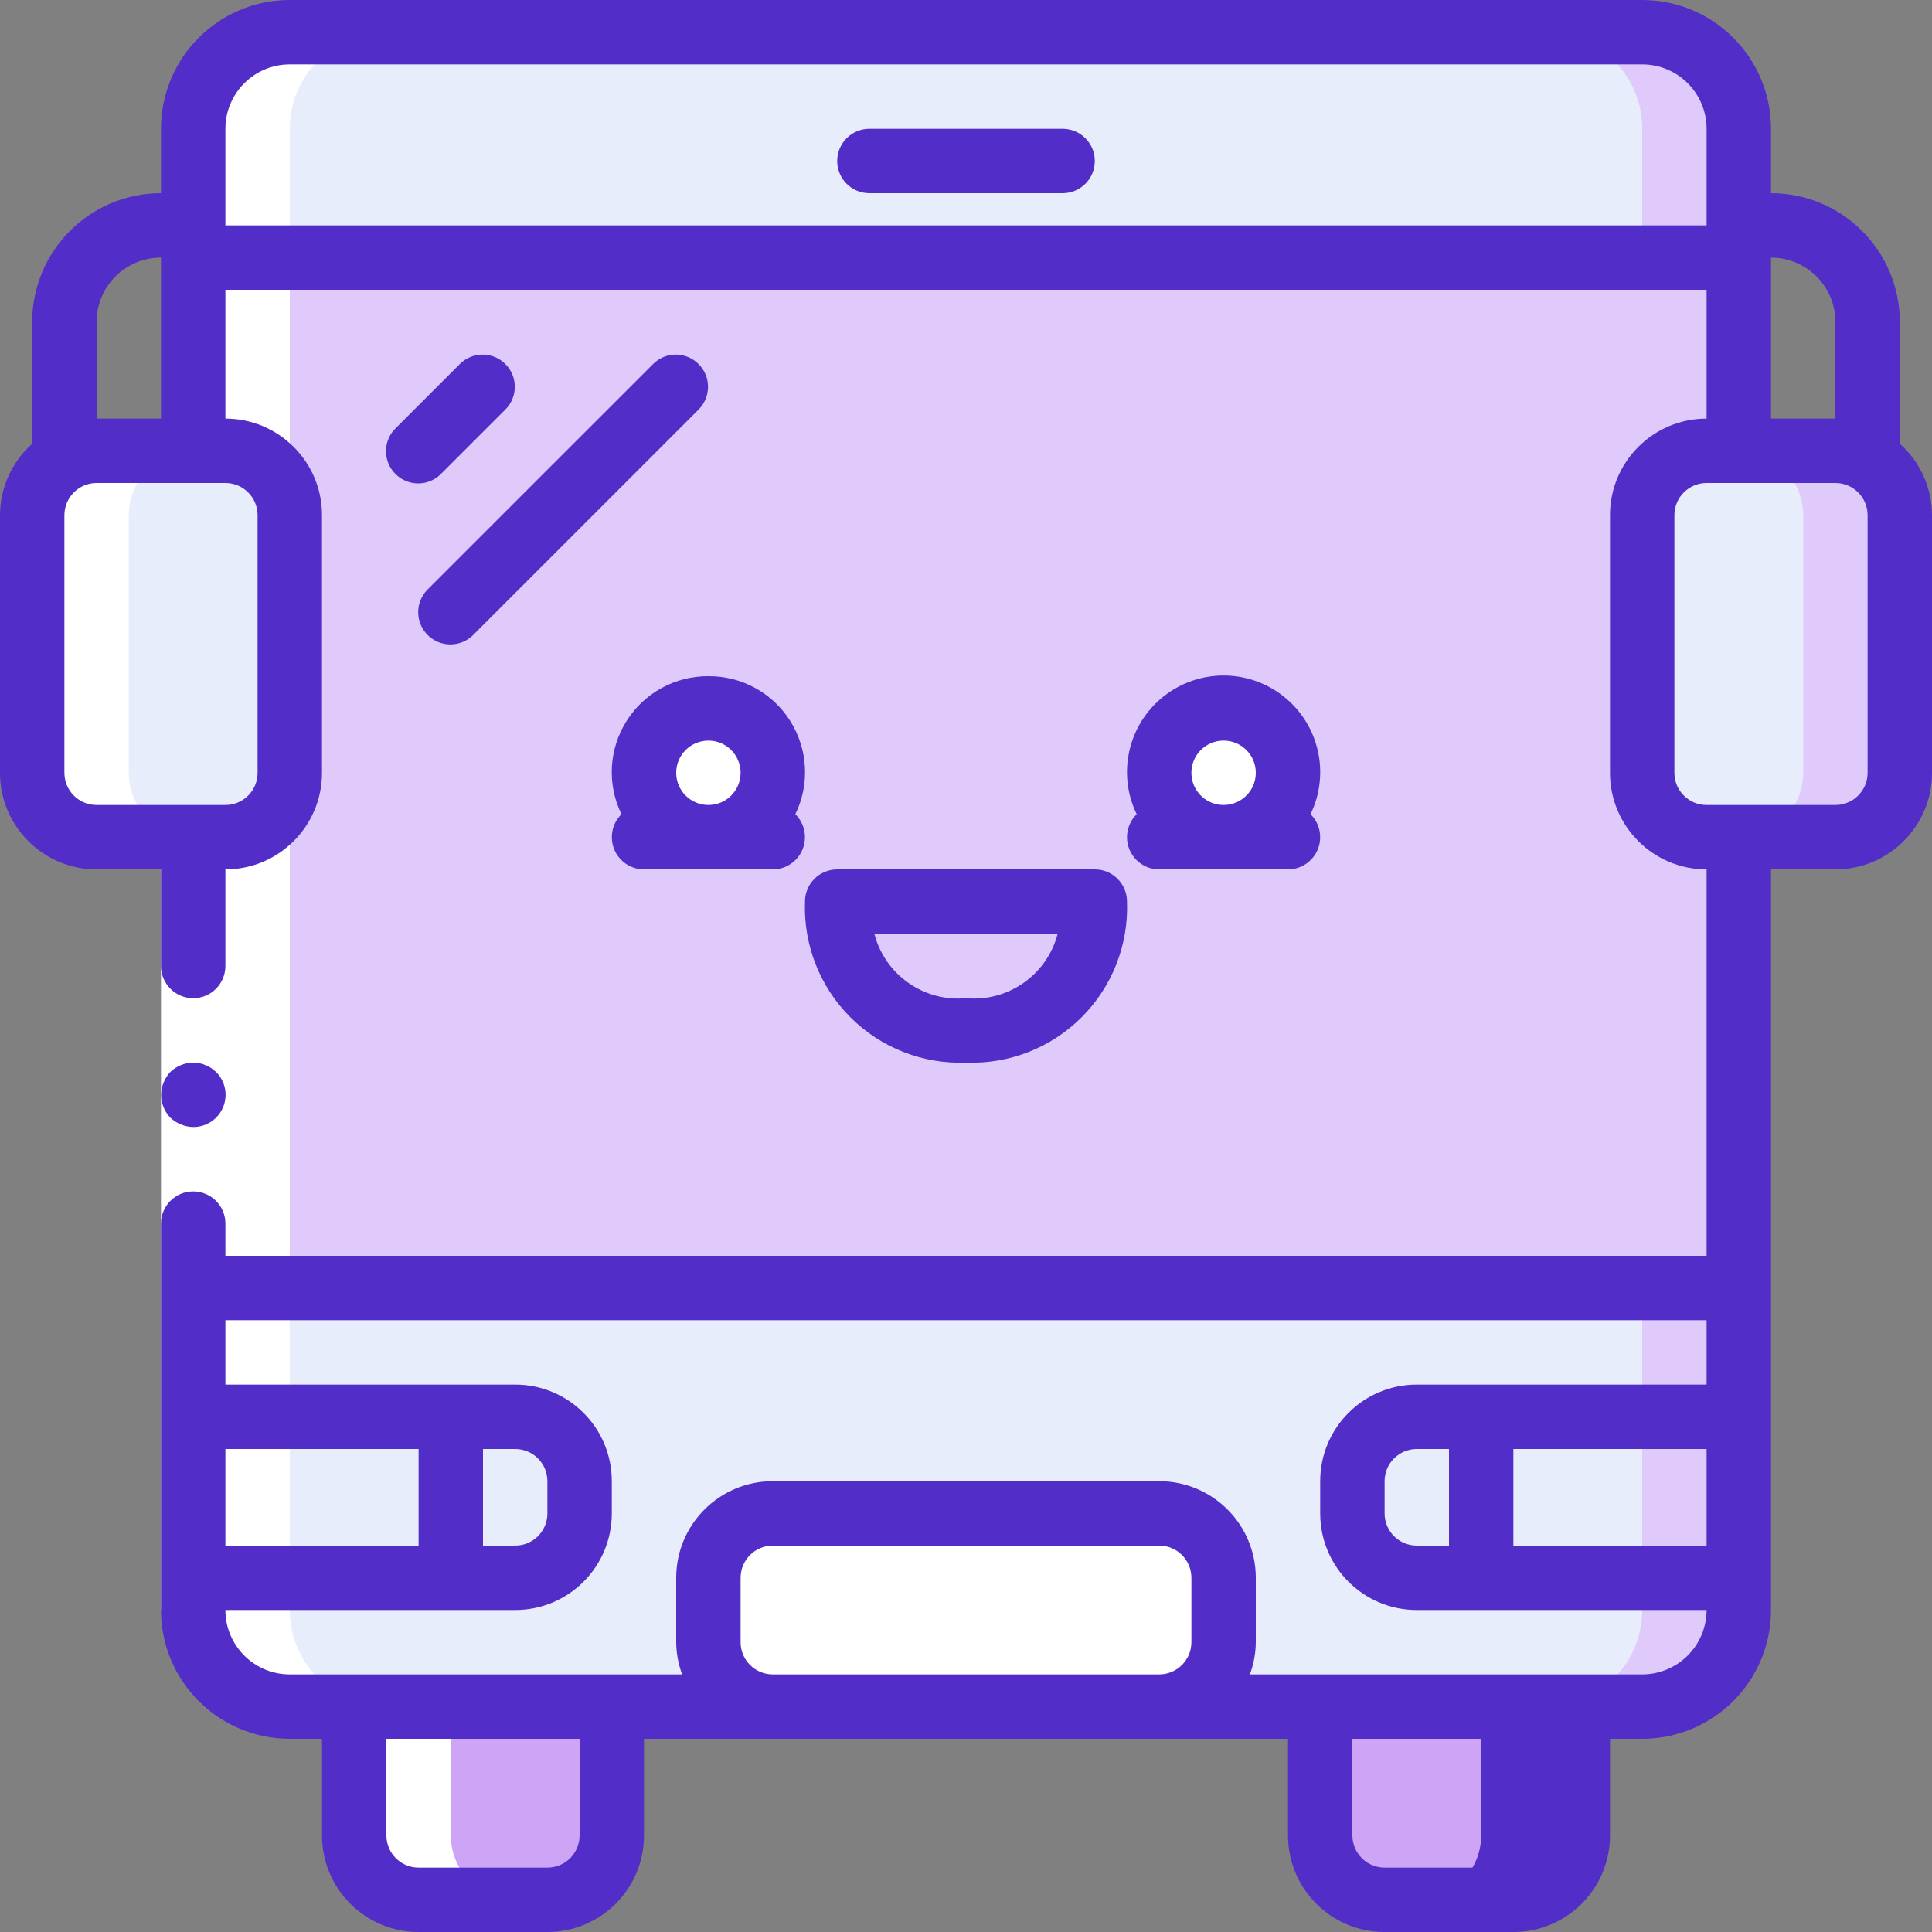 <svg width="48" height="48" viewBox="0 0 48 48" fill="none" xmlns="http://www.w3.org/2000/svg">
<rect x="0" y="0" width="48" height="48" fill="#808080" stroke="none"/>
<path d="M8.8 41.6H15.2V45.6C15.2 46.483 14.484 47.2 13.6 47.2H10.4C9.516 47.2 8.8 46.483 8.8 45.6V41.6Z" fill="#CEA4F7"/>
<path d="M39.2 41.6V45.6C39.197 46.482 38.483 47.197 37.6 47.2H34.4C33.517 47.197 32.803 46.482 32.8 45.6V41.6H39.2Z" fill="#522DC8"/>
<path d="M36.8 41.6V45.6C36.797 46.482 36.082 47.197 35.2 47.2H34.4C33.517 47.197 32.803 46.482 32.8 45.6V41.6H36.8Z" fill="#CEA4F7"/>
<path d="M7.2 0.8H40.8C42.126 0.8 43.2 1.875 43.2 3.2V40C43.2 41.326 42.126 42.4 40.8 42.4H7.2C5.874 42.4 4.8 41.326 4.8 40V3.2C4.8 1.875 5.874 0.8 7.2 0.8Z" fill="#E0CAFC"/>
<path d="M7.2 0.8H38.4C39.725 0.8 40.8 1.875 40.8 3.2V40C40.8 41.326 39.725 42.4 38.4 42.4H7.2C5.874 42.4 4.8 41.326 4.8 40V3.2C4.8 1.875 5.874 0.8 7.2 0.8Z" fill="#E8EDFC"/>
<path d="M43.2 35.2V39.2H35.2C34.317 39.197 33.603 38.482 33.6 37.6V36.8C33.603 35.917 34.317 35.203 35.2 35.2H43.2Z" fill="#E0CAFC"/>
<path d="M40.8 35.2V39.2H35.2C34.317 39.197 33.603 38.482 33.6 37.6V36.8C33.603 35.917 34.317 35.203 35.2 35.2H40.8Z" fill="#E8EDFC"/>
<path d="M36.8 35.2V39.2H35.2C34.317 39.197 33.603 38.482 33.6 37.6V36.8C33.603 35.917 34.317 35.203 35.2 35.2H36.8Z" fill="#E8EDFC"/>
<path d="M4.8 35.2H12.8C13.684 35.2 14.4 35.916 14.4 36.8V37.6C14.4 38.483 13.684 39.2 12.8 39.2H4.8V35.2Z" fill="#E8EDFC"/>
<path d="M11.2 35.2V39.2H12.8C13.683 39.197 14.397 38.482 14.4 37.6V36.8C14.397 35.917 13.683 35.203 12.8 35.2H11.2Z" fill="#E8EDFC"/>
<path d="M19.2 37.6H28.8C29.684 37.6 30.4 38.316 30.4 39.2V40.8C30.4 41.684 29.684 42.4 28.8 42.4H19.2C18.316 42.4 17.6 41.684 17.6 40.8V39.2C17.6 38.316 18.316 37.6 19.2 37.6Z" fill="white"/>
<path d="M24 26.4C27.2 26.4 27.2 23.2 27.2 23.2H20.8C20.8 23.2 20.8 26.4 24 26.4Z" fill="white"/>
<path d="M4.8 6.4H43.2V32H4.8V6.4Z" fill="#E0CAFC"/>
<path d="M2.4 11.2H5.6C6.484 11.2 7.2 11.916 7.2 12.8V19.2C7.2 20.084 6.484 20.8 5.6 20.8H2.4C1.516 20.8 0.8 20.084 0.8 19.2V12.8C0.8 11.916 1.516 11.2 2.4 11.2Z" fill="#E8EDFC"/>
<path d="M42.4 11.2H45.6C46.483 11.2 47.2 11.916 47.2 12.8V19.2C47.2 20.084 46.483 20.8 45.6 20.8H42.4C41.516 20.8 40.8 20.084 40.8 19.2V12.8C40.8 11.916 41.516 11.2 42.4 11.2Z" fill="#E0CAFC"/>
<path d="M42.4 11.2H43.2C44.084 11.2 44.8 11.916 44.8 12.8V19.2C44.8 20.084 44.084 20.8 43.2 20.8H42.4C41.516 20.8 40.8 20.084 40.8 19.2V12.8C40.8 11.916 41.516 11.2 42.4 11.2Z" fill="#E8EDFC"/>
<path d="M19.2 19.2C19.2 20.084 18.484 20.8 17.6 20.8C16.716 20.8 16 20.084 16 19.2C16 18.316 16.716 17.6 17.6 17.6C18.484 17.6 19.2 18.316 19.2 19.2Z" fill="white"/>
<path d="M32 19.2C32 20.084 31.284 20.8 30.4 20.8C29.516 20.8 28.8 20.084 28.8 19.2C28.8 18.316 29.516 17.6 30.4 17.6C31.284 17.6 32 18.316 32 19.2Z" fill="white"/>
<path d="M11.2 45.6V42.4H9.6C8.275 42.4 7.2 41.326 7.2 40V20.8H4.8V40C4.8 41.326 5.874 42.4 7.2 42.4H8.8V45.6C8.8 46.484 9.516 47.2 10.4 47.2H12.8C11.916 47.2 11.2 46.484 11.2 45.6Z" fill="white"/>
<path d="M3.2 19.2V12.8C3.2 11.916 3.916 11.2 4.8 11.2H2.4C1.516 11.2 0.8 11.916 0.8 12.8V19.2C0.8 20.084 1.516 20.8 2.4 20.8H4.8C3.916 20.8 3.2 20.084 3.2 19.2Z" fill="white"/>
<path d="M7.2 11.2V3.2C7.2 1.875 8.275 0.8 9.6 0.8H7.2C5.874 0.8 4.8 1.875 4.8 3.2V11.2H7.2Z" fill="white"/>
<path d="M5.6 20.8V40H4V20.8H5.6Z" fill="white"/>
<path d="M4.8 28C5.125 28.002 5.419 27.807 5.543 27.507C5.668 27.207 5.599 26.861 5.368 26.632L5.248 26.536C5.204 26.506 5.155 26.482 5.104 26.464C5.059 26.441 5.01 26.425 4.96 26.416C4.907 26.407 4.854 26.402 4.8 26.4C4.588 26.403 4.385 26.486 4.232 26.632C4.16 26.709 4.103 26.799 4.064 26.896C3.943 27.195 4.009 27.536 4.232 27.768C4.309 27.841 4.398 27.898 4.496 27.936C4.592 27.977 4.696 27.999 4.8 28Z" fill="#522DC8"/>
<path d="M47.2 11.024V8C47.2 6.233 45.767 4.8 44 4.8V3.2C44 1.433 42.567 0 40.8 0H7.2C5.433 0 4 1.433 4 3.2V4.8C2.233 4.8 0.8 6.233 0.8 8V11.024C0.293 11.475 0.002 12.121 0 12.8V19.2C0 20.525 1.074 21.6 2.4 21.6H4V24C4 24.442 4.358 24.8 4.8 24.8C5.242 24.8 5.6 24.442 5.6 24V21.6C6.925 21.6 8 20.525 8 19.2V12.8C8 11.475 6.925 10.4 5.6 10.4V7.2H42.4V10.4C41.075 10.4 40 11.475 40 12.8V19.2C40 20.525 41.075 21.6 42.4 21.6V31.2H5.6V30.4C5.6 29.958 5.242 29.6 4.8 29.6C4.358 29.6 4 29.958 4 30.4V40C4 41.767 5.433 43.2 7.2 43.2H8V45.6C8 46.925 9.074 48 10.4 48H13.6C14.926 48 16 46.925 16 45.6V43.2H32V45.6C32 46.925 33.074 48 34.4 48H37.6C38.926 48 40 46.925 40 45.6V43.2H40.8C42.567 43.2 44 41.767 44 40V21.6H45.6C46.925 21.6 48 20.525 48 19.2V12.8C47.998 12.121 47.707 11.475 47.2 11.024ZM35.2 38.4C34.758 38.4 34.4 38.042 34.4 37.6V36.8C34.4 36.358 34.758 36 35.2 36H36V38.4H35.2ZM37.6 36H42.4V38.4H37.6V36ZM12.8 36C13.242 36 13.6 36.358 13.6 36.8V37.6C13.6 38.042 13.242 38.4 12.8 38.4H12V36H12.8ZM10.4 38.4H5.6V36H10.4V38.4ZM14.4 45.6C14.4 46.042 14.042 46.4 13.6 46.4H10.4C9.958 46.4 9.6 46.042 9.6 45.6V43.2H14.4V45.6ZM19.2 41.6C18.758 41.6 18.4 41.242 18.4 40.8V39.2C18.4 38.758 18.758 38.4 19.2 38.4H28.8C29.242 38.4 29.6 38.758 29.6 39.2V40.8C29.6 41.242 29.242 41.6 28.8 41.6H19.2ZM38.4 45.6C38.4 46.042 38.042 46.4 37.6 46.4H34.4C33.958 46.4 33.6 46.042 33.6 45.6V43.2H38.4V45.6ZM40.8 41.6H31.053C31.148 41.344 31.198 41.073 31.2 40.8V39.2C31.2 37.875 30.126 36.8 28.8 36.8H19.2C17.874 36.8 16.8 37.875 16.8 39.2V40.8C16.802 41.073 16.852 41.344 16.947 41.6H7.2C6.316 41.6 5.6 40.884 5.6 40H12.8C14.126 40 15.2 38.926 15.2 37.6V36.8C15.2 35.474 14.126 34.4 12.8 34.4H5.6V32.8H42.4V34.4H35.2C33.874 34.4 32.8 35.474 32.8 36.8V37.6C32.8 38.926 33.874 40 35.2 40H42.4C42.4 40.424 42.231 40.831 41.931 41.131C41.631 41.431 41.224 41.6 40.8 41.6ZM6.4 12.8V19.2C6.4 19.642 6.042 20 5.6 20H2.4C1.958 20 1.6 19.642 1.6 19.2V12.8C1.6 12.358 1.958 12 2.4 12H5.6C6.042 12 6.4 12.358 6.4 12.8ZM2.4 10.4V8C2.4 7.116 3.116 6.4 4 6.4V10.4H2.4ZM5.6 5.6V3.2C5.6 2.316 6.316 1.6 7.2 1.6H40.8C41.684 1.6 42.4 2.316 42.4 3.2V5.6H5.6ZM44 6.4C44.883 6.4 45.6 7.116 45.6 8V10.4H44V6.4ZM46.4 19.2C46.4 19.642 46.042 20 45.6 20H42.4C41.958 20 41.6 19.642 41.6 19.2V12.8C41.6 12.358 41.958 12 42.4 12H45.6C46.042 12 46.4 12.358 46.4 12.8V19.2Z" fill="#522DC8"/>
<path d="M26.4 3.2H21.6C21.158 3.2 20.8 3.558 20.8 4C20.8 4.442 21.158 4.8 21.6 4.8H26.4C26.842 4.8 27.2 4.442 27.2 4C27.2 3.558 26.842 3.2 26.4 3.2Z" fill="#522DC8"/>
<path d="M11.434 9.035L9.834 10.635C9.627 10.835 9.543 11.133 9.616 11.412C9.69 11.692 9.908 11.911 10.188 11.984C10.467 12.057 10.765 11.974 10.965 11.766L12.565 10.166C12.869 9.852 12.865 9.353 12.556 9.045C12.247 8.736 11.748 8.731 11.434 9.035Z" fill="#522DC8"/>
<path d="M16.235 9.035L10.634 14.635C10.426 14.835 10.343 15.133 10.416 15.412C10.489 15.692 10.708 15.911 10.987 15.984C11.267 16.057 11.565 15.974 11.766 15.766L17.366 10.166C17.669 9.852 17.665 9.353 17.356 9.045C17.047 8.736 16.548 8.731 16.235 9.035Z" fill="#522DC8"/>
<path d="M17.6 16.8C16.775 16.794 16.006 17.215 15.566 17.914C15.126 18.612 15.078 19.488 15.44 20.229C15.208 20.457 15.138 20.802 15.26 21.102C15.383 21.403 15.675 21.599 16 21.6H19.2C19.525 21.599 19.817 21.403 19.939 21.102C20.062 20.802 19.991 20.457 19.76 20.229C20.122 19.488 20.074 18.612 19.634 17.914C19.195 17.215 18.425 16.794 17.6 16.8ZM17.6 18.4C18.042 18.4 18.4 18.758 18.4 19.2C18.4 19.642 18.042 20 17.6 20C17.158 20 16.8 19.642 16.8 19.2C16.8 18.758 17.158 18.4 17.6 18.4Z" fill="#522DC8"/>
<path d="M24 26.4C25.073 26.441 26.114 26.032 26.873 25.273C27.632 24.514 28.041 23.472 28 22.4C28 21.958 27.642 21.6 27.2 21.6H20.8C20.358 21.6 20 21.958 20 22.4C19.959 23.472 20.367 24.514 21.127 25.273C21.886 26.032 22.927 26.441 24 26.4ZM26.277 23.2C26.012 24.219 25.048 24.896 24 24.8C22.951 24.896 21.987 24.219 21.723 23.2H26.277Z" fill="#522DC8"/>
<path d="M28 20.8C28 21.241 28.358 21.6 28.8 21.6H32C32.325 21.599 32.617 21.403 32.74 21.102C32.862 20.802 32.792 20.457 32.56 20.229C33.049 19.22 32.774 18.008 31.898 17.308C31.022 16.608 29.778 16.608 28.902 17.308C28.026 18.008 27.752 19.22 28.24 20.229C28.086 20.38 28 20.585 28 20.8ZM30.4 18.4C30.842 18.4 31.2 18.758 31.2 19.2C31.2 19.642 30.842 20 30.4 20C29.958 20 29.6 19.642 29.6 19.2C29.6 18.758 29.958 18.4 30.4 18.4Z" fill="#522DC8"/>
</svg>
